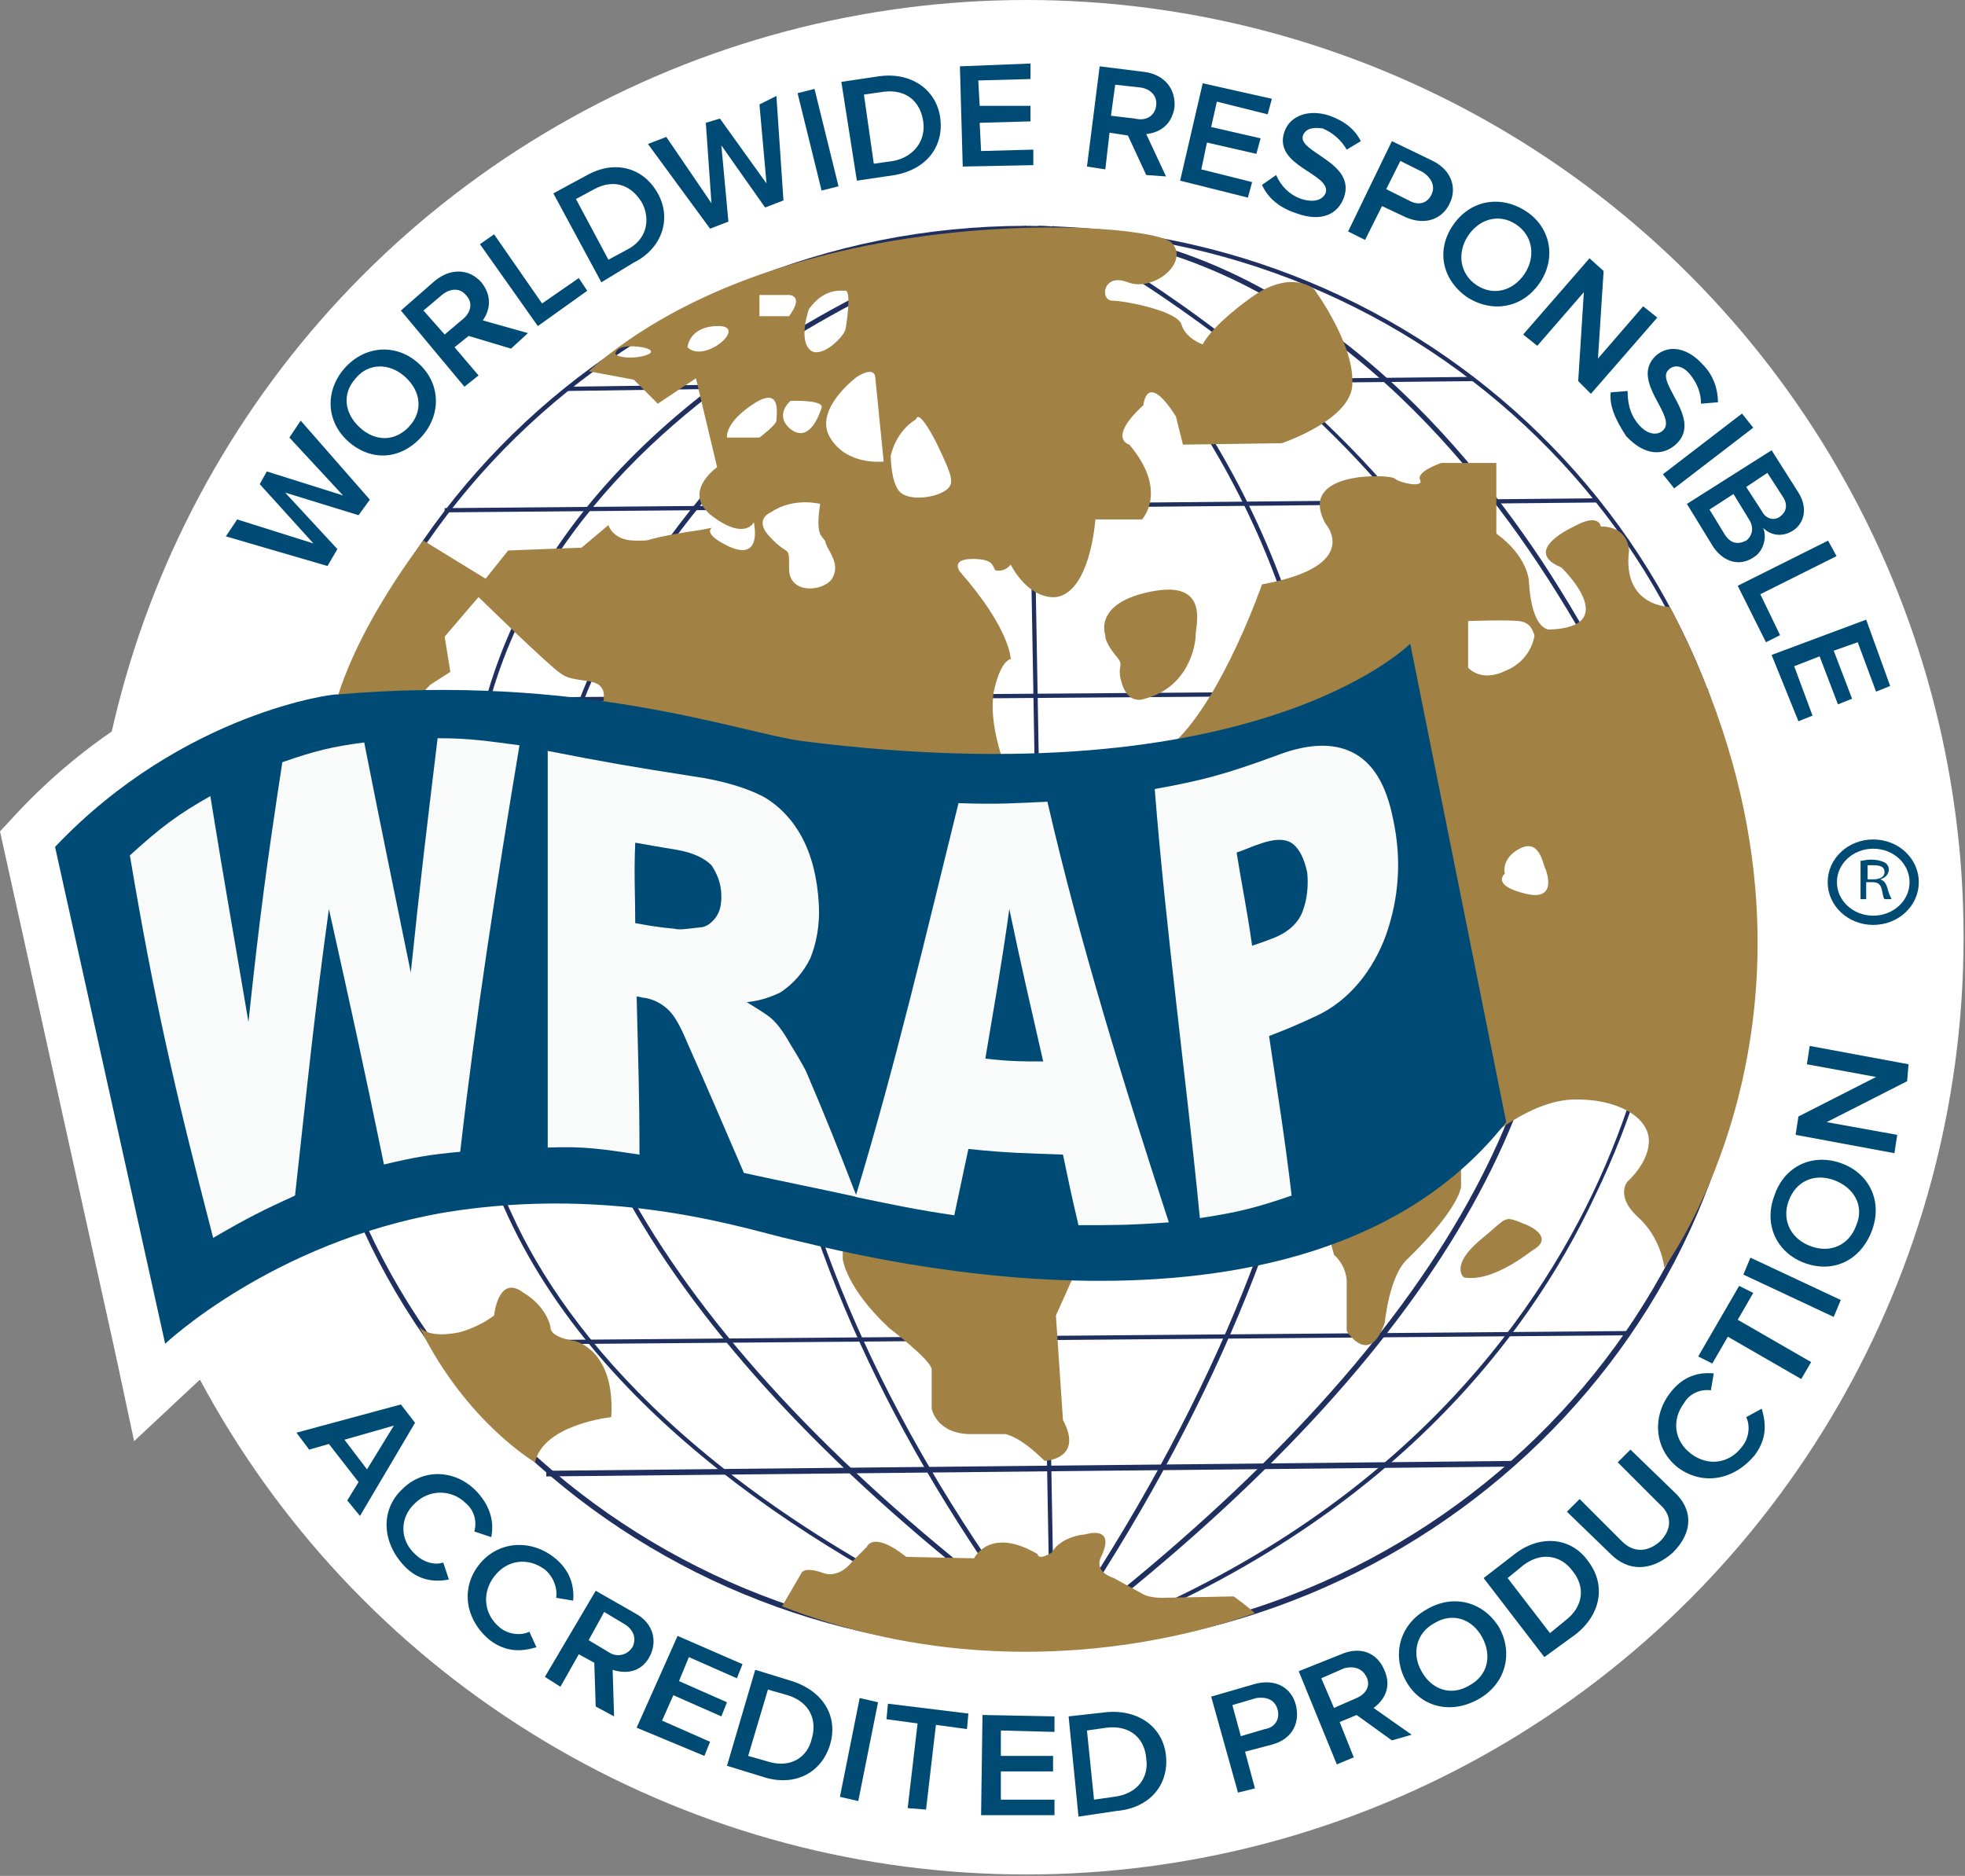 <?xml version="1.0" encoding="utf-8"?>
<!-- Generator: Adobe Illustrator 23.0.1, SVG Export Plug-In . SVG Version: 6.00 Build 0)  -->
<svg version="1.1" xmlns="http://www.w3.org/2000/svg" xmlns:xlink="http://www.w3.org/1999/xlink" x="0px" y="0px"
	 viewBox="0 0 139.2 132.9" style="enable-background:new 0 0 139.2 132.9;" xml:space="preserve">
<rect x="0" y="0" width="139.2" height="132.9" fill="#808080" stroke="none"/>
<style type="text/css">
	.st0{fill:url(#);}
	.st1{fill:#004B75;}
	.st2{fill:none;stroke:url(#);stroke-width:5.801;stroke-miterlimit:10;}
	.st3{fill:none;stroke:#A28144;stroke-width:11.66;stroke-miterlimit:10;}
	.st4{fill:none;stroke:#004B75;stroke-width:5.976;stroke-miterlimit:10;}
	.st5{fill:#A28144;}
	.st6{clip-path:url(#SVGID_6_);fill:none;stroke:#004B75;stroke-width:11.37;stroke-miterlimit:10;}
	.st7{clip-path:url(#SVGID_6_);fill:none;stroke:#A28144;stroke-width:5.827;stroke-miterlimit:10;}
	.st8{opacity:0.1;fill:#2A2914;}
	.st9{fill:url(#);stroke:url(#);stroke-miterlimit:10;}
	.st10{fill:#58595B;}
	.st11{opacity:0.15;fill:#010101;}
	.st12{fill:#1B75BC;}
	.st13{opacity:0.15;}
	.st14{fill:#010101;}
	.st15{fill:#FFFFFF;}
	.st16{opacity:0.42;fill:#2A2914;}
	.st17{fill:#A7A9AC;}
	.st18{fill:#E0CF8F;}
	.st19{fill:#004B75;stroke:#004B75;stroke-width:0.526;stroke-miterlimit:10;}
	.st20{fill:#1B75BC;stroke:#1B75BC;stroke-width:0.526;stroke-miterlimit:10;}
	.st21{clip-path:url(#SVGID_18_);}
	.st22{opacity:0.1;clip-path:url(#SVGID_20_);}
	.st23{clip-path:url(#SVGID_22_);fill:#626239;}
	.st24{fill:#CFDDE2;}
	.st25{opacity:0.3;fill:#C39C2E;}
	.st26{fill:#C39C2E;}
	.st27{opacity:0.1;fill:#004B75;}
	.st28{fill:#004B74;}
	.st29{fill:#F7F8F9;}
	.st30{fill:none;stroke:#1F2F5F;stroke-width:0.475;stroke-miterlimit:10;}
	.st31{fill:none;stroke:#004B74;stroke-width:0.951;stroke-miterlimit:10;}
	.st32{fill:#1B75BC;stroke:#000000;stroke-width:0.223;stroke-miterlimit:10;}
	.st33{fill:#004B75;stroke:#000000;stroke-width:0.223;stroke-miterlimit:10;}
	.st34{fill:#F9FAFA;}
	.st35{fill:#1F2F5F;}
	.st36{fill:none;stroke:#1F2F5F;stroke-width:0.327;stroke-miterlimit:10;}
	.st37{fill:none;stroke:#004B74;stroke-width:0.655;stroke-miterlimit:10;}
	.st38{fill:none;stroke:#010101;stroke-width:1.466;stroke-miterlimit:10;}
	.st39{fill:#F8F4E4;}
	.st40{fill:none;stroke:#004B75;stroke-width:1.44;stroke-miterlimit:10;}
	.st41{fill:#062432;}
	.st42{fill:#2A2914;}
	.st43{fill:#5C8E9B;}
	.st44{fill:#8EC73F;}
	.st45{fill:#D8B428;}
	.st46{fill:#EAA637;}
	.st47{fill:#ECE9E2;}
	.st48{fill:none;}
	.st49{fill:#E5DBBD;}
</style>
<g id="Layer_1">
</g>
<g id="Layer_2">
	<g>
		<g>
			<path class="st15" d="M8.2,96L0,58.9l1.3-1.4c9.9-10.5,21.6-12,22.1-12l0.1,0c2.5-0.2,5-0.3,7.5-0.3c10.1,0,17.9,1.8,22.5,2.9
				c1.5,0.4,2.8,0.7,3.6,0.8c4.7,0.6,9.2,0.9,13.3,0.9c19.7,0,26.7-6.6,26.8-6.7l4.8-4.9l8.5,42.2l-1,1.3
				c-6.6,8.4-17.2,12.7-31.6,12.7c-9.9,0-18.5-2-21.8-2.8c-0.4-0.1-0.7-0.2-0.8-0.2c-0.5-0.1-1.1-0.3-2-0.5c-2.9-0.7-7.8-2-14-2
				c-2.5,0-4.9,0.2-7.3,0.6c-10.8,1.8-17.8,8.3-17.9,8.3l-4.6,4.3L8.2,96z"/>
		</g>
		<g>
			<g>
				<circle class="st15" cx="72.7" cy="66.4" r="66.4"/>
				<g>
					<path class="st35" d="M65.3,27.4l39.1-0.4l0-0.3l-39.1,0.4C65.3,27.2,65.3,27.3,65.3,27.4z"/>
					<path class="st35" d="M55,27.2l-14.9,0.2l0,0.3l14.4-0.2C54.7,27.4,54.9,27.3,55,27.2z"/>
					<path class="st35" d="M60.3,36.1l52.9-0.5l0-0.3l-52.9,0.5C60.3,35.9,60.3,36,60.3,36.1z"/>
					<path class="st35" d="M54.4,35.8L31.5,36l0,0.3l22.9-0.2C54.4,36,54.4,35.9,54.4,35.8z"/>
					<polygon class="st35" points="24.4,49.8 24.4,49.5 121,48.8 121,49.1 					"/>
					<polygon class="st35" points="30.4,95.3 30.4,95 115.2,94.3 115.2,94.6 					"/>
					<polygon class="st35" points="38.7,104.6 38.7,104.2 107.2,103.5 107.2,103.9 					"/>
					
						<rect x="73.5" y="16.1" transform="matrix(1 -1.770399e-02 1.770399e-02 1 -1.165 1.314)" class="st35" width="0.3" height="100.6"/>
					<path class="st35" d="M74.6,116.8l-0.3-0.2C84.7,101.5,91.1,86.8,93.3,73c1.7-11.1,0.8-21.6-2.7-31.4
						c-6-16.6-17.8-25.2-17.9-25.3l0.2-0.3c0.1,0.1,11.9,8.8,18,25.5c3.6,9.8,4.5,20.4,2.8,31.5C91.4,86.9,85,101.7,74.6,116.8z"/>
					<path class="st35" d="M72.6,16c-0.1,0.1-3.7,3.6-7.8,9.9c0.1,0.1,0.1,0.2,0.2,0.3c4.1-6.4,7.8-9.9,7.8-10L72.6,16z"/>
					<path class="st35" d="M55.1,76.1c-2-10.8-1.5-21.4,1.6-31.7c0.2-0.6,0.3-1.1,0.5-1.7c-0.1,0-0.2-0.1-0.3-0.2
						c-0.2,0.6-0.4,1.2-0.5,1.7c-3.1,10.3-3.6,21.1-1.6,31.9c2.5,13.5,9,27.2,19.3,40.7l0.3-0.2C64.1,103.2,57.6,89.6,55.1,76.1z"/>
					<path class="st35" d="M72.7,116.9c-28.4,0-51.5-22.6-51.5-50.5C21.2,38.6,44.3,16,72.7,16s51.5,22.6,51.5,50.5
						C124.3,94.3,101.1,116.9,72.7,116.9z M72.7,16.3c-28.2,0-51.2,22.5-51.2,50.1s23,50.1,51.2,50.1s51.2-22.5,51.2-50.1
						S101,16.3,72.7,16.3z"/>
					<path class="st35" d="M103.9,42.7c0.1,0,0.2-0.1,0.3-0.1c-3.7-6.1-8.5-11.2-12.8-14.9C83,20.2,74.7,16,74.6,16l-0.1,0.3
						c0.1,0,8.3,4.2,16.8,11.6C95.5,31.6,100.2,36.6,103.9,42.7z"/>
					<path class="st35" d="M110.3,60.1c-0.4-4.4-1.6-8.5-3.3-12.3c-0.1,0.1-0.2,0.1-0.3,0.2c1.6,3.7,2.8,7.8,3.2,12.1
						c1.7,18.3-10.1,37.2-35.2,56.3l0.2,0.3C100.1,97.6,112,78.5,110.3,60.1z"/>
					<path class="st35" d="M75.2,116.9l-0.1-0.3c22.3-7.9,32.8-21.8,37.7-32c5.3-11.1,5.3-20.4,5.3-20.5l0.3,0c0,0.1,0,9.5-5.4,20.6
						C108.2,95,97.6,108.9,75.2,116.9z"/>
					<path class="st35" d="M38.8,60.6c0.5-7,3.5-17.2,13.8-28.2c-0.1-0.1-0.1-0.2-0.2-0.3C42,43.2,39,53.6,38.5,60.6
						C37.1,79.1,49.4,98,75.3,116.8l0.2-0.3C49.7,97.8,37.4,79,38.8,60.6z"/>
					<path class="st35" d="M109.2,39.7c-7-10.5-18.8-23.1-35.6-23.7l0,0l0,0c-0.1,0-7.7,4-15.8,11.1c0.1,0,0.2,0.1,0.3,0.2
						c7.7-6.7,15-10.6,15.6-10.9c16.6,0.6,28.4,13.2,35.3,23.6c7.5,11.3,11.1,22.6,11.2,22.7l0.3-0.1
						C120.4,62.4,116.7,51.1,109.2,39.7z"/>
					<path class="st35" d="M33.5,57.4l-0.3,0c0.3-8.6,4.1-21.2,20.2-32.1C63,18.8,72.6,16,72.7,16l0.1,0.3c-0.1,0-9.6,2.8-19.2,9.3
						C44.8,31.5,34.1,41.9,33.5,57.4z"/>
					<path class="st35" d="M72.7,116.9C59.8,111.2,43,101.3,36,86.2c-4.2-9-2.8-15.7-2.8-15.8l0.3,0.1c0,0.1-1.4,6.7,2.8,15.6
						c3.8,8.3,13.3,20.3,36.5,30.5L72.7,116.9z"/>
				</g>
				<path class="st5" d="M29.6,93.8c0,0,0.3,1.1,2.9,0.6c0,0,1.3-0.3,2.5-1.2c0,0,0.3-3,2.1-1.6c0,0,1.5,0.8,1.9,2.4
					c0,0-0.2,0.7,1.7,1c0,0,2.9,0.6,2.6,5.4c0,0-4.8,0.5-5.4,3.2c0,0-4.8-2.8-8.1-9.4"/>
				<path class="st5" d="M59.7,89.2c0,0,0.2,2,3.3,4.9c0,0,2.9,2.2,3,2.9v2.8c0,0,0.3,1.7,2.6,1.8h2.6c0,0,1,0.1,2.8,1.9
					c0,0,2.8-0.1,1.3-2.9l-0.5-7.4l2.2-4.9l-17.3-2.2V89.2z"/>
				<path class="st5" d="M94.5,88.9c0,0,1,0.8,0.9,2.2l0,3.2c0,0,1.6,2.6,2.7-0.6c0,0,0.3-3.3,1.6-4.5c0,0,3.4-3.2,3.8-5.1v-2.6h-11
					L94.5,88.9z"/>
				<path class="st5" d="M55.4,113.8l1.4-2.4c0,0,0.2-0.4,1.4,0c0,0,1.1,0.6,2.2-0.8l1-1c0,0,0.4-1.2,2.8,0.7l4.8,0.1
					c0,0,1.1-2.3,4.5-0.3c0,0,0,0.5,1-0.1c0,0,0.5-1.1,2.4-1.3c0,0,2.2-0.7,1.1,1.6c0,0-0.6,1,0.9,1.5l2,1.1c0,0,0.4,0.3,1.4,0.3
					l5.1-0.1c0,0,1.1,0.8,1.5,1.2C88.8,114.2,73.3,120.8,55.4,113.8z"/>
				<path class="st5" d="M103.7,90.5c0,0-1-0.8,1.1-2.6c2.2-1.8,1.6-1.8,3.4-1.1c0,0,1.9,0.8,0.5,1.7
					C108.7,88.4,105.9,90.9,103.7,90.5z"/>
				<path class="st5" d="M78.3,45c0,0-0.9-2.3,3.3-3.1c4.1-0.8,3.1,2.4,3.1,3.1c0,0.7-0.5,3.7-3.6,4.5c0,0-1.1,0.5-1.6-1
					C79,47,79.8,47.3,79,46.4C78.2,45.4,78.3,45,78.3,45z"/>
				<path class="st5" d="M93.1,20.5c0,0-1.6-1.5-4.5,0.6c-2.9,2.1-3.4,3.3-3.4,3.3s-1.2-0.4-1.5-1.4c-0.3-1-4.1-1.7-4.9-1.7
					c-0.9,0-0.7-2,1.1-1.3c1.8,0.7,4.4-1.4,3.1-2.8c-1.5-1.6-27.4-3.2-41.3,9.1l3.2,0.6l1.7,1.7l2.7-1.8l1.5,6.3
					c0,0-2.6,1.8-0.3,3.5c2.3,1.7,2.9,0.4,2.9,0.4s0.7,3-2,1.6c-2.7-1.4,0.9-1.4-2.8-0.9c-3.6,0.6-2,0.6-3.6,0.6
					c-1.6,0-1.9-1.1-1.9-1.1l-1.9,1.6L36,39l-1.6,2L30,38.3c0,0-6,7.6-6.7,13.9l5.7,0.2l0.2-1.8c0.2-1.1,1.3-2.1,1.3-2.1l1.4-0.9
					l-0.4-2.5l2.4-2.8c0,0,4.8,4.7,5.8,5.4c0.9,0.7,2.4,0.3,2.9,1c0.6,0.7-0.5,3-0.5,3L41.7,53l29.5,1.3c0,0-1.2-3-0.8-5.3
					c0.5-2.3,1.2-2.3,1.2-2.3s0-2.1-3.6-6.2c0,0-0.7-0.9,0.9-0.9c1.5,0,1.4,0.5,1.6,0.8c0,0,0.6,0.2,1.1-0.4c0,0,1,2.1,2.8,2.3
					c1.8,0.2,2.9-2.3,3.2-5.5h3.3c0,0,1.9-2-0.9-5.3c0,0-1.6-0.4,1-2.8c0,0,0.2-2.5,2.3,0.8l0.5,2l7-0.1c0,0,5.1-1.7,5-4.3
					C95.9,24.3,93.1,20.5,93.1,20.5z M43.6,25.1c0,0-0.1-0.8,1.9-0.5C47.4,25,44.4,25.7,43.6,25.1z M57.3,21.9
					c1.1-1.5,2.2-1.3,2.6-1.3c0.4,0,0.1,2.2,0,2.7c-0.1,0.6-1.9,2.3-2.6,1.4C56.6,23.9,57.3,21.9,57.3,21.9z M58.2,28.9
					c-0.2,0.6-0.9,2.5-2.2,1.5c-1.2-1,0-2,0-2S58.4,28.3,58.2,28.9z M53.8,20.9h2.1c0,0,1.1,0,0,1.5h-2.1V20.9z M48.7,24.6
					c0,0,0.1-1.5,2.2-1.5S49.9,25.8,48.7,24.6z M51.5,30.9c0,0-0.1-1,1.9-2.3c2-1.3,1.6,0.8,1.6,1.2c0,0.3-1.2,1.2-1.2,1.2H51.5z
					 M59,40.9c-0.5,1-3.1,1.3-3.1-0.6c0-1.8,0-0.8-1.3-2.2c-1.3-1.3,0-1.8,0-1.8c1.6-1.1,3.5-0.6,3.5-0.6c-0.4,2.6,0.3,2.2,0.4,2.8
					C58.7,39.1,59.5,39.9,59,40.9z M58.8,31c-1.2-2,1.9-4.3,1.9-4.3s1.2-0.8,1.3,0l0.6,6C62.5,32.7,60,33,58.8,31z M66.9,34.8
					c-0.8,0.5-2.6,0.7-3.2,0c-0.6-0.7-0.6-2.5-0.6-2.5s0.3-1.7,1.8-2.6c0,0,0.1-0.9,1.4,1.6C67.5,33.8,67.7,34.3,66.9,34.8z"/>
				<path class="st5" d="M118.3,43c0,0-3.4,0-2.9-4c0,0,0-1.7-2-1.7c0,0-0.1-1-1.9,0c0,0-3.8,1.7-0.9,2.9c0,0,4.4,4.2-0.8,4.4
					c0,0-1.3,0.2-1.5-3.5c0,0-0.1-1.7-2.3-3.3v-5h-3.9c0,0-1.8,0.6-1.5,1.2c0.3,0.6-1.5,0.2-1.8-0.1c-0.3-0.3-7-0.6-4.9,3.2
					c0,0,2.7,3-4.5,4.3c0,0-2.7,7.8-6.1,11.1l21.8,28.4c0,0,3.2-2.9,6.3-3c3.1-0.1,5.3,1.2,5.4,2.8c0.1,1.6-1.5,3-1.5,3
					s-0.9,1,0.7,2.5c1.7,1.5,1.9,3.6,1.9,3.6S132.5,70.1,118.3,43z M104,47.3V44c0,0,2.7-0.1,3.6,0c0.9,0.1,1,0.8,1.1,1
					c0,0.2-0.3,1.8-2,2.5C104.9,48.4,104,47.3,104,47.3z M108,63.3c-2.4-0.6-1.4-1.4-1.4-1.4s-0.3-1.1,1.1-1.8
					c1.4-0.7,1.6,1.2,1.8,1.5C109.6,61.9,110.3,63.9,108,63.3z"/>
				<g>
					<g>
						<path class="st28" d="M131.7,61c0.2,0,0.5-0.1,0.8-0.1c0.5,0,0.8,0.1,1,0.2c0.2,0.1,0.3,0.3,0.3,0.5c0,0.4-0.3,0.6-0.6,0.7v0
							c0.3,0.1,0.4,0.3,0.5,0.6c0.1,0.4,0.2,0.6,0.3,0.8h-0.5c-0.1-0.1-0.1-0.3-0.2-0.7c-0.1-0.4-0.3-0.5-0.7-0.5h-0.4v1.2h-0.4V61z
							 M132.2,62.3h0.5c0.5,0,0.8-0.2,0.8-0.5c0-0.4-0.3-0.5-0.8-0.5c-0.2,0-0.4,0-0.4,0V62.3z"/>
					</g>
					<path class="st37" d="M135.6,62.5c0,1.5-1.3,2.7-2.9,2.7c-1.6,0-2.9-1.2-2.9-2.7s1.3-2.7,2.9-2.7
						C134.3,59.8,135.6,61,135.6,62.5z"/>
				</g>
				<g>
					<path class="st28" d="M24.6,106.3l0.8-1.3l-2.1-2.7l-1.4,0.4l-0.9-1.2l7.4-2l1,1.3l-3.9,6.6L24.6,106.3z M27.9,101l-3.5,1
						l1.6,2.1L27.9,101z"/>
					<path class="st28" d="M28.5,105.5c1.5-1.5,3.8-1.4,5.3,0.2c1,1.1,1.2,2.2,1,3.2l-1.2-0.4c0.2-0.7,0-1.5-0.6-2c-1-1-2.6-1-3.6,0
						c-1.1,1-1.1,2.6,0,3.6c0.6,0.6,1.4,0.8,2,0.6l0.4,1.2c-1,0.2-2.2,0.1-3.2-1C27.1,109.3,26.9,107,28.5,105.5z"/>
					<path class="st28" d="M33.9,110.9c1.3-1.7,3.6-1.9,5.3-0.6c1.2,0.9,1.5,2.1,1.4,3.1l-1.2-0.2c0.1-0.7-0.2-1.5-0.8-2
						c-1.2-0.9-2.7-0.7-3.6,0.5c-0.9,1.2-0.7,2.7,0.4,3.6c0.6,0.5,1.5,0.6,2.1,0.3l0.5,1.1c-1,0.3-2.1,0.4-3.3-0.5
						C33,114.8,32.6,112.6,33.9,110.9z"/>
					<path class="st28" d="M42.2,120.9l-0.1-3.1l-1.1-0.6l-1.3,2.3l-1.1-0.7l3.6-6.1l2.8,1.6c1.3,0.7,1.6,2,1,3.1
						c-0.6,1.1-1.7,1.2-2.6,0.9l0.1,3.3L42.2,120.9z M44.8,116.7c0.3-0.6,0.1-1.2-0.5-1.6l-1.5-0.9l-1.1,2l1.5,0.9
						C43.7,117.4,44.4,117.3,44.8,116.7z"/>
					<path class="st28" d="M45.1,122.4l2.9-6.5l4.6,2l-0.4,1l-3.4-1.5l-0.7,1.7l3.4,1.5l-0.4,1l-3.4-1.5l-0.8,1.8l3.4,1.5l-0.4,1
						L45.1,122.4z"/>
					<path class="st28" d="M51.5,125.1l2-6.8l2.6,0.8c2.2,0.7,3.3,2.5,2.7,4.5c-0.6,2-2.5,3-4.7,2.3L51.5,125.1z M57.5,123.2
						c0.4-1.3-0.1-2.6-1.7-3.1l-1.4-0.4l-1.4,4.7l1.4,0.4C56,125.3,57.2,124.5,57.5,123.2z"/>
					<path class="st28" d="M59.5,127.3l1.4-7l1.3,0.3l-1.4,7L59.5,127.3z"/>
					<path class="st28" d="M64.3,128.1l0.7-6l-2.2-0.3l0.1-1.1l5.7,0.7l-0.1,1.1l-2.2-0.3l-0.7,6L64.3,128.1z"/>
					<path class="st28" d="M69.5,128.6l0.1-7.1l5.1,0.1l0,1.1l-3.8-0.1l0,1.8l3.7,0l0,1.1l-3.7,0l0,2l3.8,0l0,1.1L69.5,128.6z"/>
					<path class="st28" d="M76.4,128.7l-0.7-7.1l2.7-0.3c2.3-0.2,4,1.1,4.2,3.1c0.2,2.1-1.2,3.7-3.5,3.9L76.4,128.7z M81.2,124.6
						c-0.1-1.4-1.1-2.4-2.8-2.2l-1.4,0.2l0.5,4.9l1.4-0.2C80.6,127.1,81.4,125.9,81.2,124.6z"/>
					<path class="st28" d="M87.7,127l-1.9-6.8l3.1-0.9c1.5-0.4,2.6,0.3,2.9,1.5c0.3,1.2-0.2,2.4-1.7,2.8l-1.9,0.5l0.7,2.6L87.7,127z
						 M90.5,121.1c-0.2-0.7-0.8-0.9-1.5-0.8l-1.7,0.5l0.6,2.2l1.7-0.5C90.3,122.4,90.7,121.8,90.5,121.1z"/>
					<path class="st28" d="M98.6,123.3l-2.5-1.8l-1.2,0.5l1,2.5l-1.2,0.5l-2.7-6.6l3-1.2c1.4-0.6,2.6-0.1,3.1,1.2
						c0.5,1.2-0.1,2.1-0.8,2.6l2.7,1.9L98.6,123.3z M96.8,118.8c-0.3-0.6-0.9-0.8-1.6-0.6l-1.6,0.7l0.9,2.1l1.6-0.7
						C96.8,120,97.1,119.4,96.8,118.8z"/>
					<path class="st28" d="M99.6,119.1c-1-1.8-0.5-4,1.5-5.1c1.9-1.1,4-0.5,5.1,1.3c1,1.8,0.5,4-1.5,5.1
						C102.7,121.5,100.6,120.9,99.6,119.1z M105,116c-0.7-1.3-2.1-1.8-3.4-1c-1.3,0.7-1.6,2.2-0.9,3.4c0.7,1.3,2.1,1.8,3.4,1
						C105.4,118.7,105.7,117.3,105,116z"/>
					<path class="st28" d="M109.4,117.4l-4.3-5.6l2.2-1.7c1.8-1.4,4-1.2,5.2,0.5c1.3,1.7,0.9,3.8-0.9,5.2L109.4,117.4z M111.4,111.3
						c-0.8-1.1-2.2-1.4-3.5-0.4l-1.1,0.9l3,3.9l1.1-0.9C112.2,113.8,112.3,112.4,111.4,111.3z"/>
					<path class="st28" d="M114.1,110.1l-3.1-3l0.9-0.9l3,3c0.8,0.8,1.8,0.8,2.7,0c0.9-0.9,0.8-1.9,0-2.6l-3-3l0.9-0.9l3.1,3
						c1.3,1.2,1.4,2.8-0.1,4.3C116.9,111.4,115.3,111.3,114.1,110.1z"/>
					<path class="st28" d="M118.9,104c-1.7-1.3-1.9-3.6-0.6-5.3c0.9-1.2,2-1.5,3.1-1.4l-0.2,1.2c-0.7-0.1-1.5,0.2-1.9,0.9
						c-0.9,1.2-0.7,2.7,0.5,3.6c1.2,0.9,2.7,0.7,3.6-0.5c0.5-0.6,0.6-1.5,0.3-2.1l1.1-0.6c0.3,1,0.4,2.1-0.5,3.3
						C122.9,104.8,120.7,105.3,118.9,104z"/>
					<path class="st28" d="M127.6,97.7l-5.2-3l-1.1,1.9l-1-0.5l2.9-5l1,0.5l-1.1,1.9l5.2,3L127.6,97.7z"/>
					<path class="st28" d="M129.9,93.3l-6.4-3l0.5-1.2l6.4,3L129.9,93.3z"/>
					<path class="st28" d="M127.9,89.5c-2-0.7-3-2.7-2.2-4.8c0.7-2.1,2.7-3,4.7-2.3s3,2.7,2.2,4.8S129.9,90.2,127.9,89.5z
						 M129.9,83.6c-1.4-0.5-2.7,0.1-3.2,1.5c-0.5,1.4,0.2,2.7,1.6,3.2c1.4,0.5,2.7-0.1,3.2-1.5C132.1,85.4,131.3,84.1,129.9,83.6z"
						/>
					<path class="st28" d="M135.1,76.6l-5.7,2.9l5,0.9l-0.2,1.3l-7-1.3l0.2-1.3l5.5-2.8l-4.9-0.9l0.2-1.3l7,1.3L135.1,76.6z"/>
				</g>
				<g>
					<path class="st1" d="M25.4,36.5l-5.2-1.6l3.7,4l-0.7,1.2L16,38l0.8-1.2l5.4,1.7l-3.8-4.2l0.5-0.9l5.4,1.7L20.5,31l0.8-1.2
						l4.9,5.6L25.4,36.5z"/>
					<path class="st1" d="M24.7,31.3c-1.6-1.4-1.7-3.6-0.3-5.2s3.6-1.8,5.2-0.4c1.6,1.4,1.7,3.6,0.3,5.2
						C28.4,32.6,26.3,32.7,24.7,31.3z M28.7,26.7c-1.1-1-2.6-1-3.5,0.1c-1,1.1-0.8,2.5,0.3,3.5c1.1,1,2.5,1,3.5-0.1
						C30,29.1,29.8,27.7,28.7,26.7z"/>
					<path class="st1" d="M36.2,24.7l-3-0.9l-1,0.8l1.7,2l-1,0.8L28.4,22l2.4-2.1c1.1-0.9,2.4-0.9,3.3,0.1c0.8,1,0.6,2,0.1,2.7
						l3.2,0.9L36.2,24.7z M33,20.9c-0.4-0.5-1.1-0.5-1.7,0L30,22l1.5,1.7l1.3-1.1C33.4,22.1,33.5,21.4,33,20.9z"/>
					<path class="st1" d="M38.1,23.1l-4.1-5.8l1-0.7l3.4,4.9l2.6-1.8l0.6,0.9L38.1,23.1z"/>
					<path class="st1" d="M42.6,20l-3.4-6.3l2.4-1.3c2-1.1,4-0.5,5,1.3c1,1.8,0.3,3.9-1.7,4.9L42.6,20z M45.5,14.4
						c-0.7-1.2-1.9-1.8-3.4-1l-1.3,0.7l2.3,4.3l1.3-0.7C45.8,17,46.1,15.6,45.5,14.4z"/>
					<path class="st1" d="M54.2,14.7l-3.1-4.4l0.5,5.4l-1.3,0.5l-4.4-6l1.3-0.5l3.2,4.7L50,8.7l1-0.3l3.3,4.6l-0.5-5.6L55,6.8
						l0.5,7.4L54.2,14.7z"/>
					<path class="st1" d="M58.2,13.5l-1.7-6.9l1.2-0.3l1.7,6.9L58.2,13.5z"/>
					<path class="st1" d="M60.7,12.8l-1.1-7l2.7-0.4c2.2-0.3,4,0.9,4.3,2.9c0.3,2.1-1,3.7-3.2,4.1L60.7,12.8z M65.4,8.6
						c-0.2-1.4-1.2-2.3-2.8-2.1l-1.4,0.2l0.7,4.9l1.4-0.2C64.8,11.1,65.6,9.9,65.4,8.6z"/>
					<path class="st1" d="M68.2,11.8L68,4.7l5-0.2l0,1.1l-3.7,0.1l0.1,1.8L73,7.5l0,1.1l-3.6,0.1l0.1,2l3.7-0.1l0,1.1L68.2,11.8z"/>
					<path class="st1" d="M81.2,12.4l-1.3-2.8l-1.3-0.2L78.3,12L77,11.8l0.9-7.1l3.2,0.4c1.4,0.2,2.2,1.2,2.1,2.5
						c-0.2,1.3-1.1,1.8-2,1.9l1.4,3L81.2,12.4z M81.9,7.5c0.1-0.7-0.4-1.2-1.1-1.3L79,6l-0.3,2.2l1.7,0.2
						C81.2,8.6,81.8,8.2,81.9,7.5z"/>
					<path class="st1" d="M83.6,12.8l1.6-6.9L90.1,7l-0.3,1.1l-3.6-0.9L85.8,9l3.5,0.8l-0.3,1.1l-3.5-0.8L85.1,12l3.6,0.9l-0.3,1.1
						L83.6,12.8z"/>
					<path class="st1" d="M89.4,13.1l1-0.7c0.3,0.7,0.9,1.4,1.8,1.7c1,0.3,1.5,0,1.7-0.4c0.5-1.4-3.8-1.9-2.9-4.4
						c0.4-1.1,1.7-1.6,3.2-1.1c1.1,0.4,1.8,1,2.2,1.8l-1,0.6c-0.4-0.7-1-1.2-1.7-1.5C93,9,92.5,9.1,92.3,9.6
						c-0.4,1.2,3.8,1.9,2.9,4.4c-0.4,1.1-1.5,1.8-3.4,1.1C90.6,14.7,89.8,14,89.4,13.1z"/>
					<path class="st1" d="M95.5,16.4l3.1-6.4l2.9,1.4c1.4,0.7,1.7,2,1.2,3c-0.5,1.1-1.7,1.6-3.1,1l-1.7-0.8l-1.2,2.4L95.5,16.4z
						 M101.4,13.8c0.3-0.6,0-1.2-0.6-1.6l-1.6-0.8l-1,2l1.6,0.8C100.5,14.6,101.1,14.4,101.4,13.8z"/>
					<path class="st1" d="M102.9,16c1.2-1.8,3.3-2.2,5.1-1.1s2.3,3.3,1.1,5.1c-1.2,1.8-3.3,2.2-5.1,1.1
						C102.2,19.9,101.7,17.8,102.9,16z M108,19.4c0.8-1.2,0.6-2.7-0.6-3.5c-1.2-0.8-2.6-0.4-3.4,0.8c-0.8,1.2-0.6,2.7,0.6,3.5
						C105.8,21,107.2,20.6,108,19.4z"/>
					<path class="st1" d="M111.8,27l0.4-6.3l-3.3,3.8l-1-0.8l4.7-5.4l1,0.9l-0.4,6.2l3.2-3.7l1,0.8l-4.7,5.4L111.8,27z"/>
					<path class="st1" d="M114.1,27.8l1.2-0.1c0,0.7,0.1,1.6,0.8,2.4c0.7,0.8,1.4,0.7,1.7,0.4c1.1-1-2.4-3.5-0.5-5.3
						c0.9-0.8,2.2-0.6,3.3,0.6c0.8,0.8,1.1,1.8,1.1,2.7l-1.2,0.1c0-0.8-0.3-1.5-0.8-2.1c-0.5-0.6-1.1-0.7-1.5-0.3
						c-1,0.9,2.5,3.5,0.5,5.3c-0.9,0.8-2.2,0.8-3.5-0.6C114.4,29.7,114,28.7,114.1,27.8z"/>
					<path class="st1" d="M117.8,33.6l5.6-4.3l0.8,1l-5.6,4.3L117.8,33.6z"/>
					<path class="st1" d="M119.5,35.7l6-3.8l1.9,3c0.7,1.1,0.4,2.2-0.4,2.7c-0.8,0.5-1.6,0.3-2.1-0.2c0.3,0.7,0,1.7-0.7,2.1
						c-0.9,0.6-2,0.4-2.8-0.7L119.5,35.7z M123.7,38.3c0.4-0.3,0.6-0.9,0.2-1.5l-1.1-1.8l-1.7,1.1l1.1,1.8
						C122.6,38.5,123.1,38.6,123.7,38.3z M126.1,36.6c0.4-0.3,0.6-0.8,0.2-1.4l-1.1-1.7l-1.5,1l1.1,1.7
						C125.1,36.8,125.7,36.9,126.1,36.6z"/>
					<path class="st1" d="M123.1,41.5l6.4-3.2l0.6,1.1l-5.4,2.7l1.4,2.9l-1,0.5L123.1,41.5z"/>
					<path class="st1" d="M125.5,46.4l6.7-2.5l1.7,4.7l-1,0.4l-1.3-3.5l-1.7,0.6l1.3,3.4l-1,0.4l-1.3-3.4l-1.8,0.7l1.3,3.5l-1,0.4
						L125.5,46.4z"/>
				</g>
			</g>
			<g>
				<g>
					<path class="st1" d="M3.9,60l7.8,35.2c0,0,7.6-7.2,19.8-9.3c12.2-2,21.7,1.3,24.5,1.9c2.8,0.6,36.3,10,50.7-8.3l-6.8-33.9
						c0,0-10.8,11-43.1,6.9c-4.4-0.6-15.6-4.8-32.9-3.3C23.9,49.1,13,50.4,3.9,60z"/>
				</g>
				<g>
					<g>
						<path class="st34" d="M9.2,60.6c2.2-2,3.4-2.9,5.7-4.2c1,6.2,1.6,9.5,2.7,16c0.8-7.5,1.3-11.2,2.4-18.4
							c2.3-0.8,3.5-1.1,5.8-1.4c1.3,6.6,2,9.9,3.3,16.3c0.7-6.7,1.1-10,1.9-16.6c2.3,0,3.5,0.2,5.8,0.5c-1.6,9.6-3.1,19.2-4.2,28.8
							c-2.2,0.2-3.3,0.4-5.4,0.9c-1.5-7.3-2.3-10.9-3.9-18.1c-1.1,8-1.5,12.2-2.4,20.3c-2.2,1-3.4,1.6-5.8,3
							C12.3,76.9,10.9,70.7,9.2,60.6z"/>
						<path class="st34" d="M38.8,81.3c0-9.4,0-18.7,0-28.1c4.1,0.8,5.8,1.1,10.3,1.8c2.1,0.3,3.7,0.8,4.9,1.4
							c1.1,0.6,2.1,1.6,2.8,2.9c0.7,1.3,1.1,2.9,1.2,4.7c0.1,1.6-0.2,2.9-0.6,3.9c-0.5,1-1.2,1.8-2.1,2.4c-0.6,0.3-1.4,0.6-2.4,0.7
							c0.8,0.5,1.5,0.9,1.9,1.3c0.3,0.3,0.7,0.8,1.2,1.7c0.5,0.8,0.9,1.5,1.1,1.9c1.5,3.5,2.2,5.3,3.6,8.9c-3.2-0.7-4.8-1-8-1.7
							c-1.6-3.7-2.4-5.6-4-9.2c-0.5-1.2-0.9-1.9-1.3-2.3c-0.5-0.5-1.1-0.8-1.7-0.9c-0.2,0-0.4-0.1-0.6-0.1c0.1,4.4,0.2,6.6,0.2,11.2
							C42.6,81.4,41.4,81.2,38.8,81.3z M45,65.4c1.1,0.2,1.7,0.3,2.8,0.4c0.3,0.1,0.9,0,1.8-0.1c0.4,0,0.8-0.3,1.1-0.7
							c0.3-0.4,0.4-0.9,0.4-1.5c0-0.9-0.3-1.6-0.7-2.2c-0.5-0.5-1.3-0.9-2.5-1.1c-1.2-0.2-1.8-0.3-2.9-0.5
							C44.9,62.1,45,63.2,45,65.4z"/>
						<path class="st34" d="M75.3,81.8c-2.6-0.1-3.8-0.1-6.7-0.4c-0.4,1.9-0.6,2.8-1,4.7c-2.7-0.4-4.1-0.7-7-1.3
							c2.8-9.2,5-18.6,7.3-27.9c2.9,0.1,4,0,6.3-0.1c2.3,10,5.4,20,8.6,29.8c-2.7,0.2-4,0.2-6.4,0.2C75.9,84.7,75.7,83.7,75.3,81.8z
							 M73.9,75.2c-1-4.4-1.5-6.5-2.4-10.8c-0.6,4.3-1,6.4-1.7,10.6C71.6,75.2,72.3,75.2,73.9,75.2z"/>
						<path class="st34" d="M81.8,55.9c3.3-0.6,4.9-1,8.7-2.4c2.1-0.8,3.9-0.9,5.3-0.2c1.4,0.7,2.4,2.2,2.9,4.8
							c0.6,2.8,0.4,5.5-0.5,8.1c-0.9,2.5-2.6,4.7-5,5.8c-1.3,0.6-2,0.9-3.3,1.4c0.7,4.7,1.1,7.1,1.6,11.3c-2.6,0.9-3.9,1.2-6.5,1.6
							C84,76.1,82.6,66,81.8,55.9z M88.7,67c0.6-0.2,0.9-0.3,1.4-0.5c1.1-0.4,1.9-1.1,2.2-2c0.3-0.8,0.4-1.8,0.3-2.7
							c-0.2-0.9-0.5-1.6-1-2c-0.5-0.4-1.3-0.4-2.4,0c-0.6,0.2-1,0.4-1.6,0.6C88,62.9,88.3,64.2,88.7,67z"/>
					</g>
				</g>
			</g>
		</g>
	</g>
</g>
<g id="Text">
</g>
<g id="Layer_6">
</g>
<g id="OBJECTS">
</g>
<g id="Isolation_Mode">
</g>
<g id="_x3C_Layer_x3E_">
</g>
</svg>
